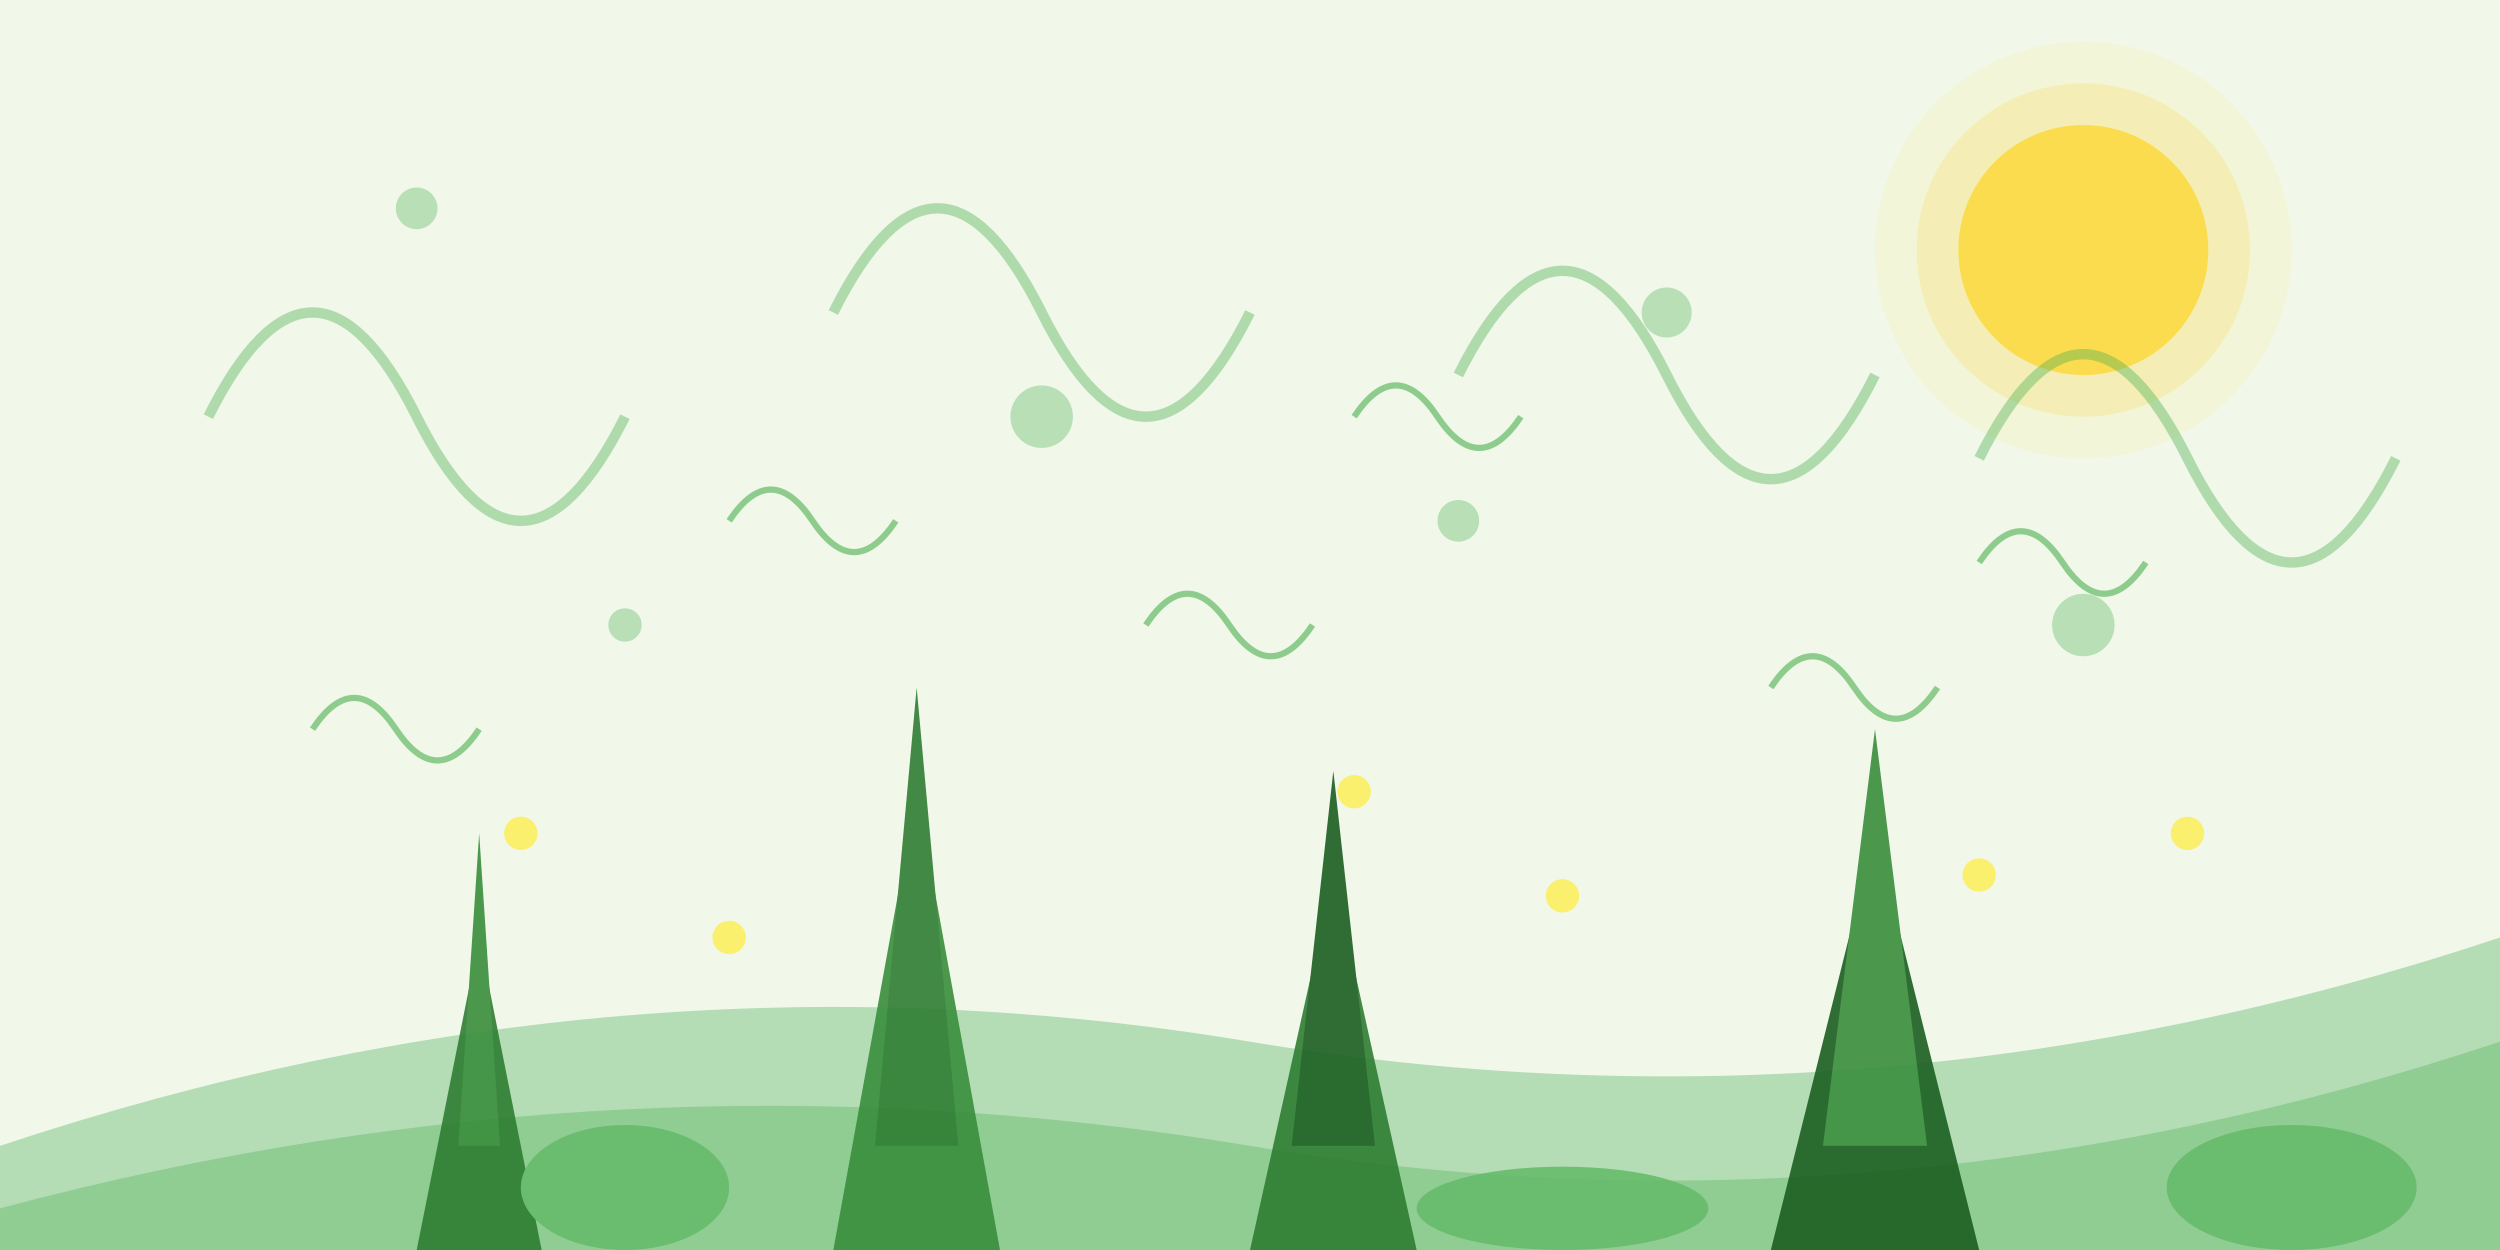 <?xml version="1.0" encoding="UTF-8"?>
<svg width="1200" height="600" viewBox="0 0 1200 600" xmlns="http://www.w3.org/2000/svg">
  <!-- Base layer with light green background -->
  <rect width="1200" height="600" fill="#F1F8E9" />
  
  <!-- Abstract waves -->
  <path d="M0,550 Q300,450 600,500 T1200,450 L1200,600 L0,600 Z" fill="#A5D6A7" opacity="0.8" />
  <path d="M0,580 Q300,500 600,550 T1200,500 L1200,600 L0,600 Z" fill="#81C784" opacity="0.7" />
  
  <!-- Stylized sun -->
  <circle cx="1000" cy="120" r="60" fill="#FDD835" opacity="0.8" />
  <circle cx="1000" cy="120" r="80" fill="#FDD835" opacity="0.2" />
  <circle cx="1000" cy="120" r="100" fill="#FDD835" opacity="0.1" />
  
  <!-- Abstract trees/shrubs -->
  <g opacity="0.9">
    <!-- Tree 1 -->
    <path d="M200,600 L230,450 L260,600 Z" fill="#2E7D32" />
    <path d="M220,550 L230,400 L240,550 Z" fill="#388E3C" />
    
    <!-- Tree 2 -->
    <path d="M400,600 L440,380 L480,600 Z" fill="#388E3C" />
    <path d="M420,550 L440,330 L460,550 Z" fill="#2E7D32" />
    
    <!-- Tree 3 -->
    <path d="M600,600 L640,420 L680,600 Z" fill="#2E7D32" />
    <path d="M620,550 L640,370 L660,550 Z" fill="#1B5E20" />
    
    <!-- Tree 4 -->
    <path d="M850,600 L900,400 L950,600 Z" fill="#1B5E20" />
    <path d="M875,550 L900,350 L925,550 Z" fill="#388E3C" />
    
    <!-- Bush 1 -->
    <ellipse cx="300" cy="570" rx="50" ry="30" fill="#66BB6A" />
    
    <!-- Bush 2 -->
    <ellipse cx="750" cy="580" rx="70" ry="20" fill="#66BB6A" />
    
    <!-- Bush 3 -->
    <ellipse cx="1100" cy="570" rx="60" ry="30" fill="#66BB6A" />
  </g>
  
  <!-- Abstract leaf shapes -->
  <g opacity="0.4">
    <path d="M100,200 Q150,100 200,200 T300,200" stroke="#4CAF50" stroke-width="5" fill="none" />
    <path d="M400,150 Q450,50 500,150 T600,150" stroke="#4CAF50" stroke-width="5" fill="none" />
    <path d="M700,180 Q750,80 800,180 T900,180" stroke="#4CAF50" stroke-width="5" fill="none" />
    <path d="M950,220 Q1000,120 1050,220 T1150,220" stroke="#4CAF50" stroke-width="5" fill="none" />
  </g>
  
  <!-- Scattered leaf elements -->
  <g opacity="0.6">
    <path d="M150,350 Q170,320 190,350 T230,350" stroke="#4CAF50" stroke-width="3" fill="none" />
    <path d="M550,300 Q570,270 590,300 T630,300" stroke="#4CAF50" stroke-width="3" fill="none" />
    <path d="M850,330 Q870,300 890,330 T930,330" stroke="#4CAF50" stroke-width="3" fill="none" />
    <path d="M350,250 Q370,220 390,250 T430,250" stroke="#4CAF50" stroke-width="3" fill="none" />
    <path d="M650,200 Q670,170 690,200 T730,200" stroke="#4CAF50" stroke-width="3" fill="none" />
    <path d="M950,270 Q970,240 990,270 T1030,270" stroke="#4CAF50" stroke-width="3" fill="none" />
  </g>
  
  <!-- Abstract geometric elements -->
  <circle cx="200" cy="100" r="10" fill="#81C784" opacity="0.5" />
  <circle cx="500" cy="200" r="15" fill="#81C784" opacity="0.5" />
  <circle cx="800" cy="150" r="12" fill="#81C784" opacity="0.5" />
  <circle cx="300" cy="300" r="8" fill="#81C784" opacity="0.5" />
  <circle cx="700" cy="250" r="10" fill="#81C784" opacity="0.5" />
  <circle cx="1000" cy="300" r="15" fill="#81C784" opacity="0.5" />
  
  <!-- Small flower elements -->
  <g opacity="0.7">
    <circle cx="250" cy="400" r="8" fill="#FFEB3B" />
    <circle cx="650" cy="380" r="8" fill="#FFEB3B" />
    <circle cx="950" cy="420" r="8" fill="#FFEB3B" />
    <circle cx="350" cy="450" r="8" fill="#FFEB3B" />
    <circle cx="750" cy="430" r="8" fill="#FFEB3B" />
    <circle cx="1050" cy="400" r="8" fill="#FFEB3B" />
  </g>
</svg>
